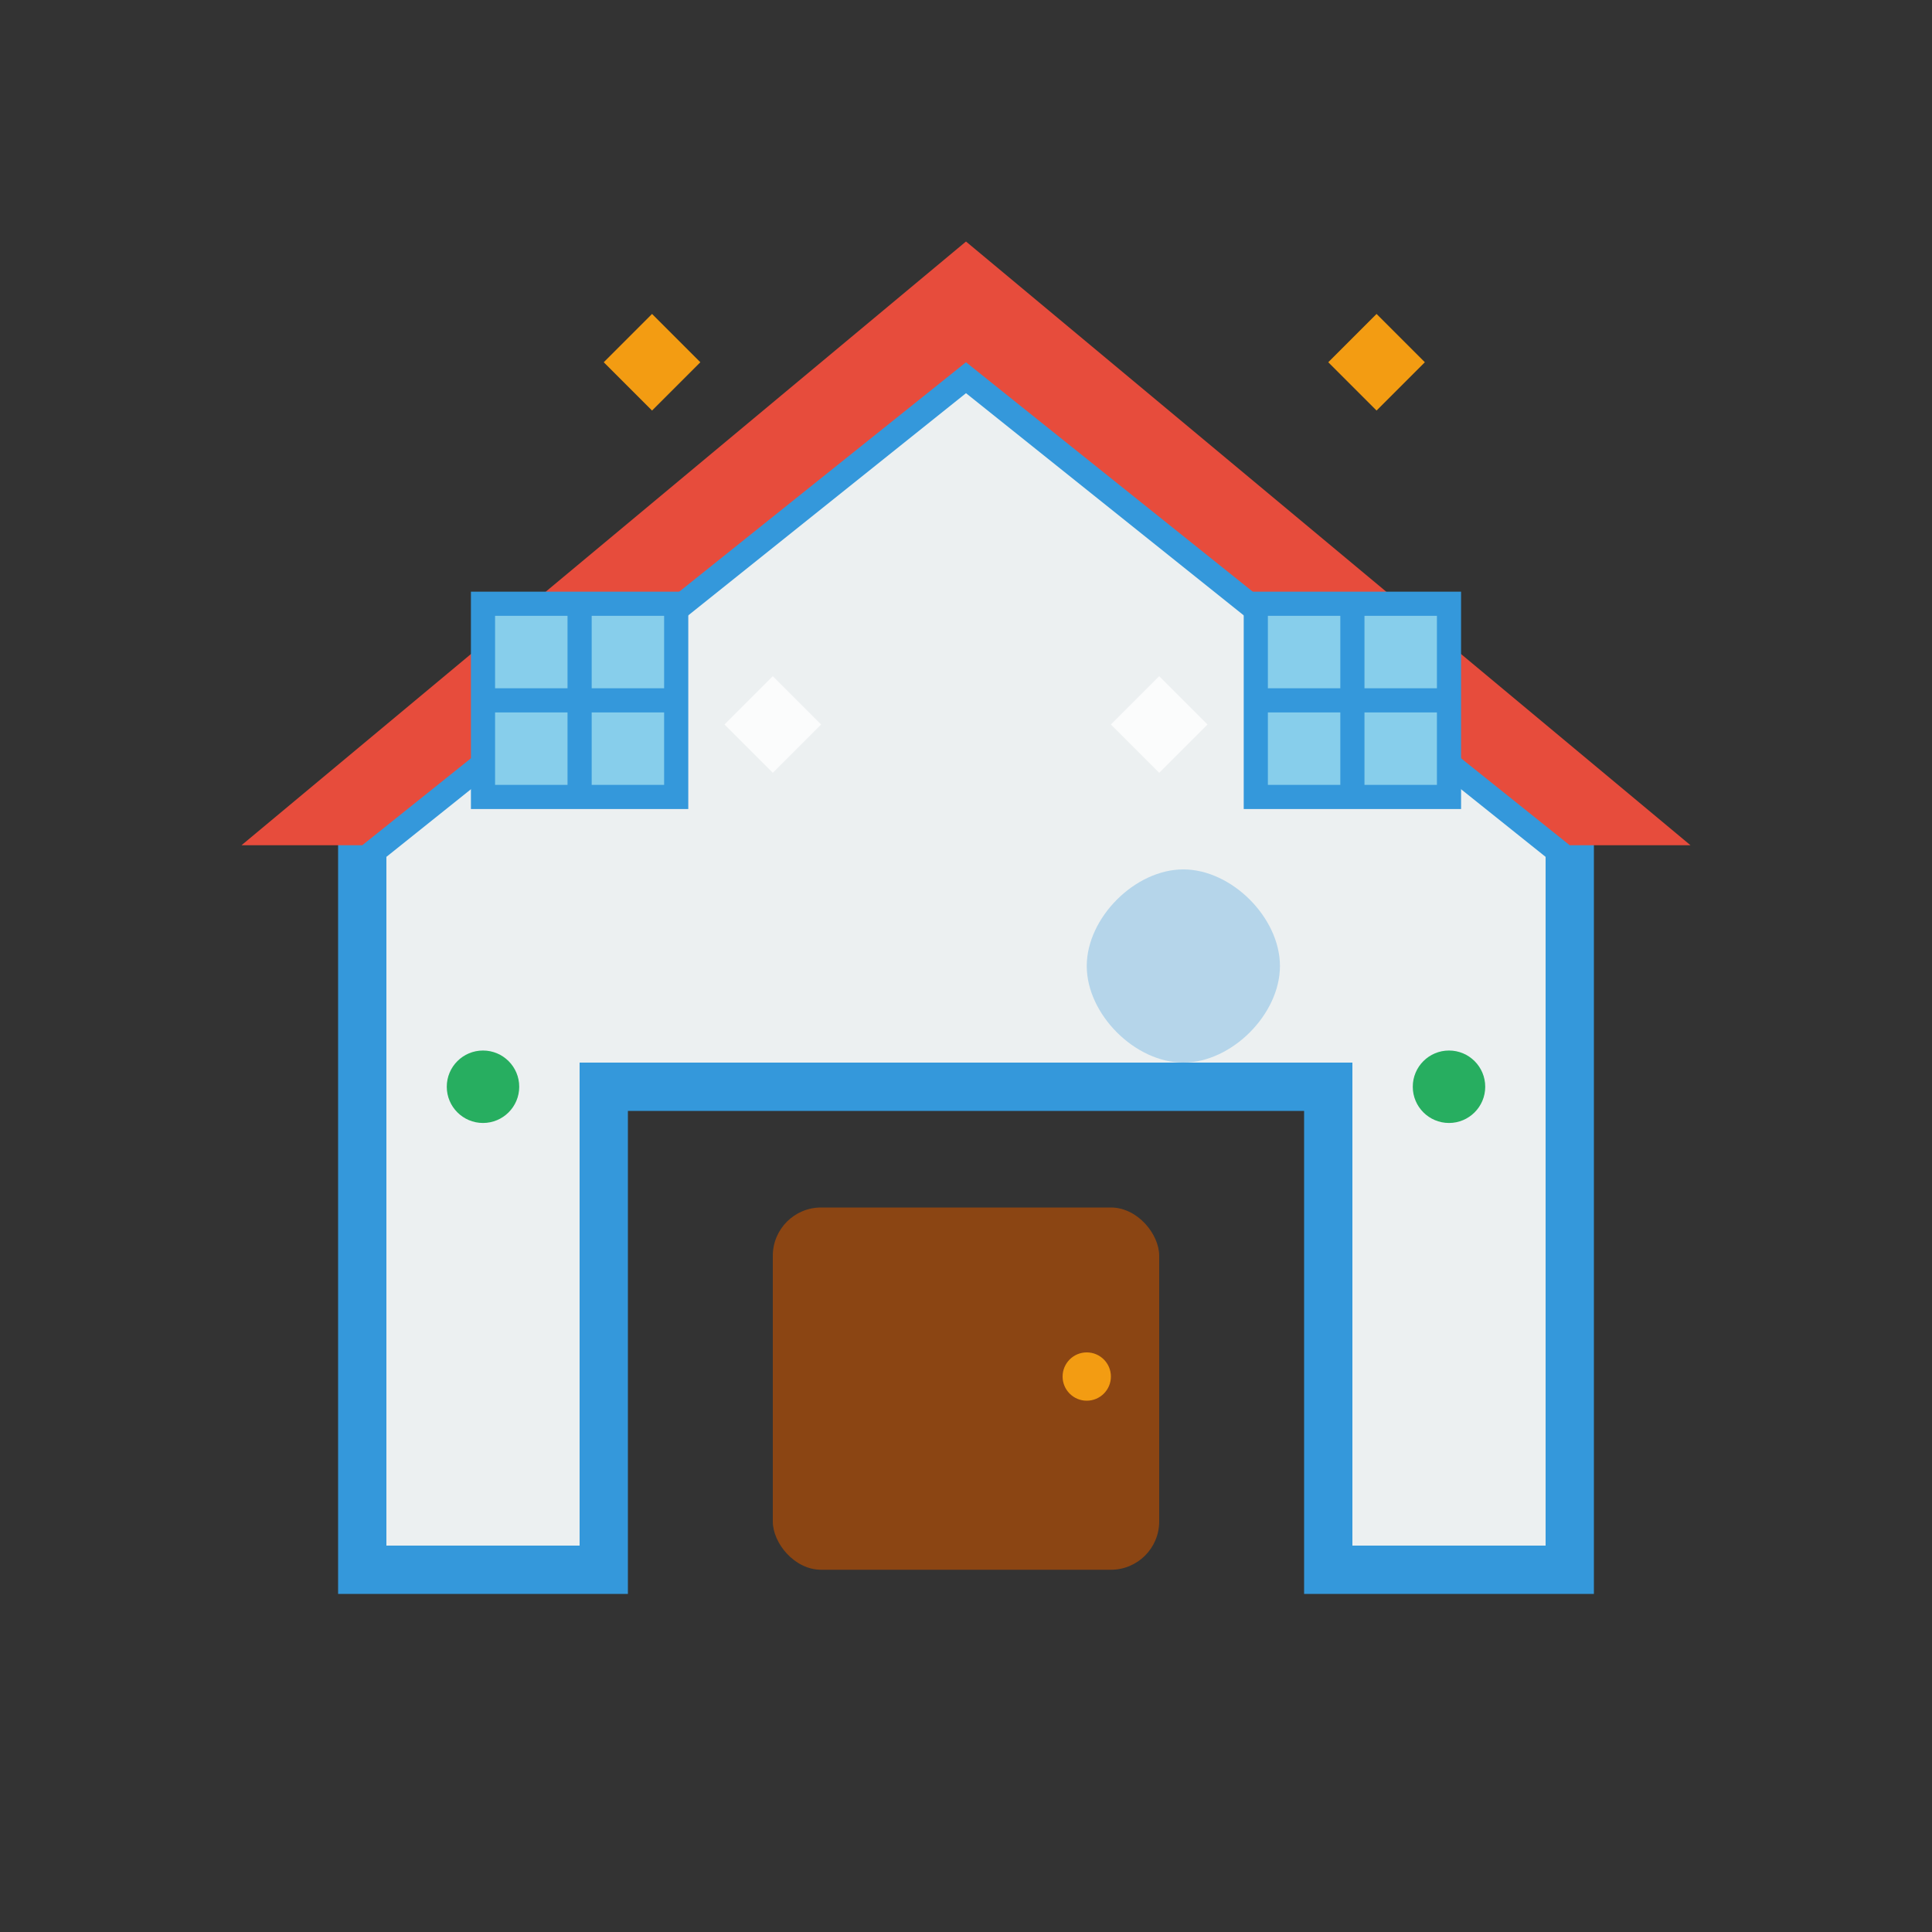 <svg width="80" height="80" viewBox="0 0 80 80" fill="none" xmlns="http://www.w3.org/2000/svg">
  <rect x="0" y="0" width="80" height="80" fill="#333333" stroke="none"/>
  <!-- House structure -->
  <path d="M15 35L40 15L65 35V65H55V45H25V65H15V35Z" fill="#ecf0f1" stroke="#3498db" stroke-width="2"/>
  
  <!-- Roof -->
  <path d="M10 35L40 10L70 35L65 35L40 15L15 35L10 35Z" fill="#e74c3c"/>
  
  <!-- Door -->
  <rect x="32" y="50" width="16" height="15" fill="#8b4513" rx="2"/>
  <circle cx="45" cy="57" r="1" fill="#f39c12"/>
  
  <!-- Windows -->
  <rect x="20" y="25" width="8" height="8" fill="#87ceeb" stroke="#3498db"/>
  <rect x="52" y="25" width="8" height="8" fill="#87ceeb" stroke="#3498db"/>
  <line x1="24" y1="25" x2="24" y2="33" stroke="#3498db"/>
  <line x1="20" y1="29" x2="28" y2="29" stroke="#3498db"/>
  <line x1="56" y1="25" x2="56" y2="33" stroke="#3498db"/>
  <line x1="52" y1="29" x2="60" y2="29" stroke="#3498db"/>
  
  <!-- Cleaning elements -->
  <path d="M45 40C45 42 47 44 49 44C51 44 53 42 53 40C53 38 51 36 49 36C47 36 45 38 45 40Z" fill="#3498db" opacity="0.3"/>
  
  <!-- Sparkles around house -->
  <path d="M25 15L27 17L29 15L27 13L25 15Z" fill="#f39c12"/>
  <path d="M55 15L57 17L59 15L57 13L55 15Z" fill="#f39c12"/>
  <circle cx="20" cy="45" r="1.5" fill="#27ae60"/>
  <circle cx="60" cy="45" r="1.5" fill="#27ae60"/>
  
  <!-- Clean shine effect -->
  <path d="M30 30L32 28L34 30L32 32L30 30Z" fill="white" opacity="0.8"/>
  <path d="M46 30L48 28L50 30L48 32L46 30Z" fill="white" opacity="0.8"/>
</svg>
